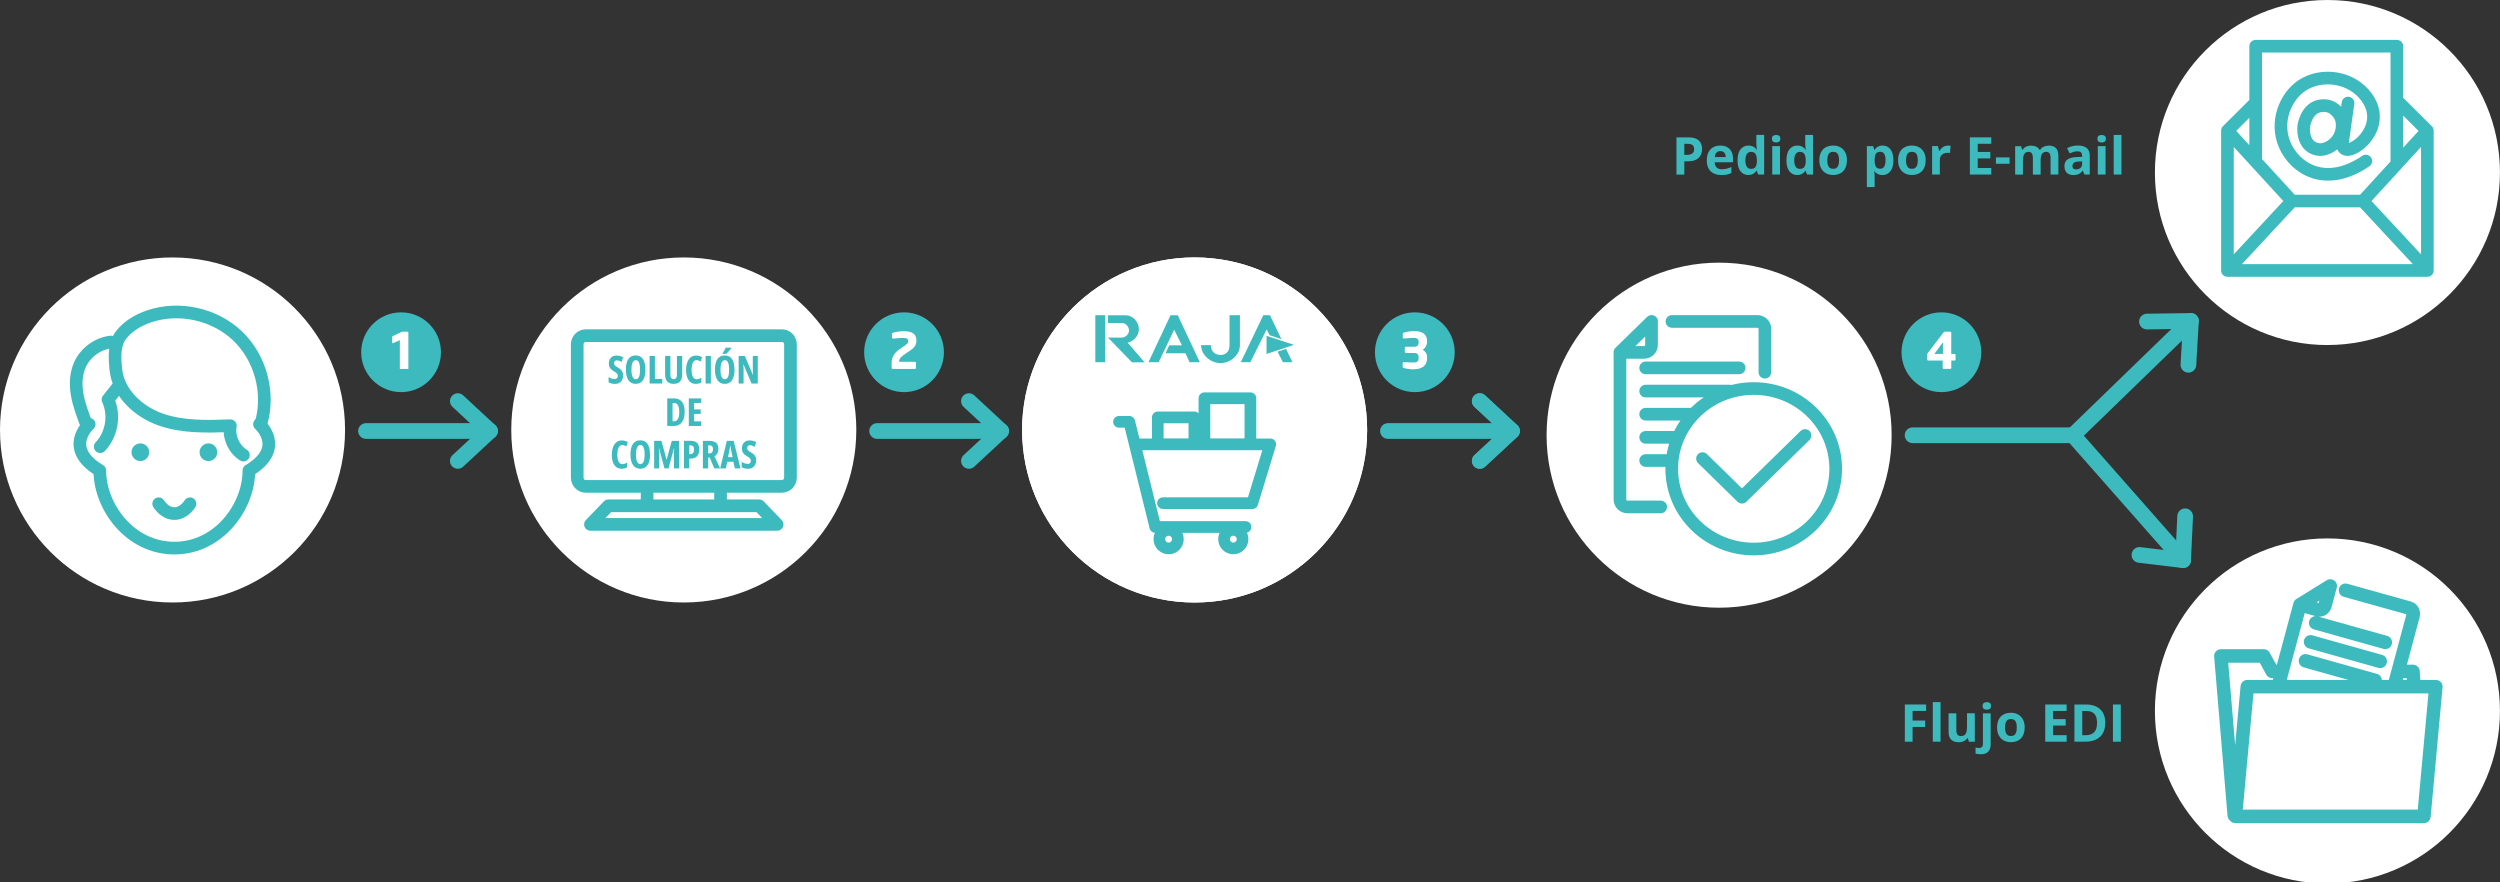 <?xml version="1.0" encoding="UTF-8"?>
<svg xmlns="http://www.w3.org/2000/svg" viewBox="0 0 648.01 228.63">
  <rect x="0" y="0" width="648.01" height="228.63" fill="#333333" stroke="none"/>
  <defs>
    <style>
      .cls-1 {
        stroke-width: 3.03px;
      }

      .cls-1, .cls-2, .cls-3, .cls-4, .cls-5, .cls-6 {
        fill: none;
        stroke: #3cbabe;
        stroke-linecap: round;
        stroke-linejoin: round;
      }

      .cls-2 {
        stroke-width: 3.5px;
      }

      .cls-7 {
        fill: #fff;
      }

      .cls-3 {
        stroke-width: 4.07px;
      }

      .cls-4 {
        stroke-width: 3.28px;
      }

      .cls-8 {
        isolation: isolate;
      }

      .cls-5 {
        stroke-width: 3.28px;
      }

      .cls-6 {
        stroke-width: 3.28px;
      }

      .cls-9 {
        fill: #3cbabe;
      }
    </style>
  </defs>
  <g id="info-process-achats-multi">
    <polyline class="cls-3" points="495.75 112.82 537.34 112.82 565.87 145.2"/>
    <polyline class="cls-3" points="566.4 133.82 565.87 145.2 554.55 143.84"/>
    <path class="cls-7" d="M603.28,89.43c24.69,0,44.72-20.01,44.72-44.72S627.99,0,603.28,0s-44.72,20.01-44.72,44.72,20.01,44.72,44.72,44.72"/>
    <path class="cls-7" d="M603.28,229c24.69,0,44.72-20.01,44.72-44.72s-20.01-44.72-44.72-44.72-44.72,20.01-44.72,44.72,20.01,44.72,44.72,44.72"/>
    <path class="cls-7" d="M445.6,157.52c24.69,0,44.72-20.01,44.72-44.72s-20.01-44.72-44.72-44.72-44.72,20.01-44.72,44.72,20.01,44.72,44.72,44.72"/>
    <path class="cls-4" d="M441.29,118.87l10.23,10.01,16.35-16M475.82,121.51c0,11.48-9.52,20.8-21.25,20.8s-21.25-9.31-21.25-20.8,9.51-20.8,21.25-20.8,21.25,9.31,21.25,20.8ZM419.88,91.33l8.2-8.01v6.1c0,1.06-.88,1.92-1.96,1.92h-6.23ZM430.45,131.4h-8.59c-1.09,0-1.96-.86-1.96-1.93v-38.15s8.09-7.91,8.2-8.01M433.38,83.32h22.13c1.09,0,1.96.86,1.96,1.92v11.24M426.56,119.37h6.7M426.56,113.36h8.2M426.56,107.36h11.97M426.56,101.37h21.83M426.56,95.36h24.24"/>
    <line class="cls-3" x1="537.34" y1="112.82" x2="567.9" y2="83.19"/>
    <polyline class="cls-3" points="556.5 83.35 567.9 83.19 567.24 94.55"/>
    <path class="cls-4" d="M606.85,34.3c.47-1.68.33-3.52-.71-4.89-.72-.95-1.83-1.98-3.64-2.04-4.09-.17-5.19,4.09-5.36,5.4-.17,1.31,0,5.48,3.85,5.98,2.02.27,5.01-1.43,5.87-4.47l-.02.02ZM608.62,26.71s-1.27,8.87-1.43,10.19c-.17,1.31.59,2.9,3.64.97,3.05-1.93,6.6-7.2,2.63-12.65s-11.74-6.37-16.74-3.08c-4.27,2.82-7.11,9.4-4.48,15.47,2.63,6.07,10.57,11.24,20.98,4.14M621.27,42.3V11.98h-36.59v29.65M584.08,27.18c-3.83,3.82-6.72,6.69-6.72,6.69l16.72,18.25M612.45,52.13l16.72-18.25s-3.09-3.09-7.15-7.12M577.36,70.1l16.72-17.99h18.38l16.72,17.99M629.18,33.88v36.23h-51.82v-36.23"/>
    <path class="cls-2" d="M596.15,156.76l7.86-4.87-1.34,5c-.23.88-1.07,1.39-1.89,1.16l-4.63-1.3v.02ZM590.48,177.93c2.45-9.15,5.68-21.17,5.68-21.17,0,0,7.76-4.8,7.86-4.87M607.96,153c5.93,1.66,16.47,4.6,16.47,4.6.82.23,1.27,1.12,1.04,1.99,0,0-2.43,9.05-4.86,18.12M597.59,171.29l18.04,5.06M598.91,166.37l18.05,5.06M600.23,161.45l18.05,5.06M621.69,174.04h3.76s.11,1.49.27,3.89M579.13,211.34c-.3-3.53-3.47-41.31-3.47-41.31h11.12l2.19,4h2.04M628.29,211.61h-48.87l3.09-33.62h48.87l-3.09,33.62Z"/>
    <path class="cls-9" d="M103.96,101.64c5.71,0,10.34-4.63,10.34-10.34s-4.64-10.34-10.34-10.34-10.34,4.63-10.34,10.34,4.64,10.34,10.34,10.34"/>
    <g class="cls-8">
      <g class="cls-8">
        <path class="cls-7" d="M105.85,95.63h-2.21v-7.44l-1.69.73c-.06.03-.12.04-.16.04-.09,0-.14-.07-.14-.17v-1.48c0-.09.04-.14.13-.18l2.35-1.11c.09-.04.17-.05.3-.05h1.17c.14,0,.25.1.25.25v9.41Z"/>
      </g>
    </g>
    <path class="cls-9" d="M234.33,101.64c5.71,0,10.34-4.63,10.34-10.34s-4.64-10.34-10.34-10.34-10.34,4.63-10.34,10.34,4.64,10.34,10.34,10.34"/>
    <g class="cls-8">
      <g class="cls-8">
        <path class="cls-7" d="M236.05,90.78l-1.11.74c-1.11.74-1.89,1.3-1.89,2.21v.05h4.11c.14,0,.26.1.26.25v1.34c0,.14-.12.26-.26.26h-5.79c-.14,0-.26-.12-.26-.26v-1.33c0-1.43.78-2.6,1.77-3.3l1.2-.85c1.13-.79,1.33-.9,1.33-1.51,0-.56-.33-.78-1.38-.78-.79,0-1.77.09-2.56.17h-.03c-.14,0-.24-.12-.24-.26v-1.01c0-.13.12-.21.25-.25.73-.22,1.81-.4,2.77-.4,2.39,0,3.32.82,3.32,2.48,0,1.05-.53,1.79-1.5,2.44Z"/>
      </g>
    </g>
    <path class="cls-9" d="M366.73,101.64c5.71,0,10.34-4.63,10.34-10.34s-4.64-10.34-10.34-10.34-10.34,4.63-10.34,10.34,4.64,10.34,10.34,10.34"/>
    <g class="cls-8">
      <g class="cls-8">
        <path class="cls-7" d="M366.51,95.74c-1.01,0-2.02-.16-2.69-.37-.13-.04-.25-.12-.25-.25v-1.04c0-.14.1-.24.23-.24h.03c.91.08,1.89.12,2.59.12.92,0,1.29-.39,1.29-1.11v-.23c0-.59-.21-1.12-1.05-1.12h-2.29c-.14,0-.25-.12-.25-.26v-1.11c0-.14.1-.25.25-.25h2.24c.84,0,1.11-.56,1.11-1.13v-.18c0-.59-.27-.98-1.29-.98-.91,0-1.57.07-2.56.16h-.03c-.13,0-.23-.09-.23-.24v-1.04c0-.13.13-.21.26-.25.67-.21,1.64-.4,2.65-.4,2.12,0,3.39.71,3.39,2.66v.18c0,.75-.47,1.6-1.16,1.99.71.38,1.16,1.11,1.16,1.95v.23c0,1.99-1.38,2.87-3.39,2.87Z"/>
      </g>
    </g>
    <path class="cls-9" d="M503.22,101.64c5.71,0,10.34-4.63,10.34-10.34s-4.64-10.34-10.34-10.34-10.34,4.63-10.34,10.34,4.64,10.34,10.34,10.34"/>
    <g class="cls-8">
      <g class="cls-8">
        <path class="cls-7" d="M506.64,93.45h-.86v1.91c0,.14-.1.26-.25.26h-1.73c-.14,0-.25-.12-.25-.26v-1.91h-3.76c-.14,0-.26-.12-.26-.26v-1.26c0-.14.05-.27.14-.4l4.11-5.38c.09-.12.18-.18.34-.18h1.39c.14,0,.26.12.26.26v5.51h.86c.14,0,.26.12.26.26v1.2c0,.14-.12.26-.26.26ZM503.62,88.88c0-.05-.03-.08-.05-.08-.01,0-.03.01-.04.03l-2.04,2.78s-.03.05-.03.08c0,.04.03.05.08.05h2.08v-2.86Z"/>
      </g>
    </g>
    <line class="cls-3" x1="94.87" y1="111.72" x2="127.02" y2="111.72"/>
    <polyline class="cls-3" points="118.67 103.97 127.02 111.72 118.67 119.47"/>
    <line class="cls-3" x1="227.35" y1="111.72" x2="259.5" y2="111.72"/>
    <polyline class="cls-3" points="251.15 103.97 259.5 111.72 251.15 119.47"/>
    <line class="cls-3" x1="359.76" y1="111.72" x2="391.91" y2="111.72"/>
    <polyline class="cls-3" points="383.56 103.97 391.91 111.72 383.56 119.47"/>
    <polyline class="cls-3" points="383.56 103.97 391.89 111.72 383.56 119.47"/>
    <path class="cls-7" d="M44.72,156.17c24.69,0,44.72-20.01,44.72-44.72s-20.01-44.72-44.72-44.72S0,86.75,0,111.45s20.01,44.72,44.72,44.72"/>
    <path class="cls-6" d="M49.25,130.57s-1.49,2.55-4.06,2.55-4.06-2.55-4.06-2.55M67.26,109.96s6.97,6.17-2.75,12.01c0,9.36-7.79,20.1-19.32,20.1s-19.32-10.75-19.32-20.1c-9.72-5.84-2.75-12.01-2.75-12.01"/>
    <path class="cls-9" d="M38.67,117.22c0,1.27-1.03,2.29-2.29,2.29s-2.29-1.03-2.29-2.29,1.03-2.29,2.29-2.29,2.29,1.03,2.29,2.29"/>
    <path class="cls-6" d="M25.98,115.78c3.03-3.17,3.86-8.24,2.01-12.21.85-1.07,1.69-2.14,2.55-3.23M28.77,88.65c-3.46.39-6.63,2.72-8.05,5.89-1.07,2.38-1.16,5.12-.72,7.7s1.37,5.04,2.29,7.5M63.09,117.96c-2.49-1.57-3.89-4.71-3.38-7.61-6.07.21-12.3.41-18.04-1.6-5.74-2.01-10.93-6.75-11.61-12.77-.35-2.99-.57-6.58,1.22-9.01,1.8-2.41,4.53-4.01,7.4-4.98,7.8-2.63,16.98-.57,22.91,5.1,5.93,5.67,8.38,14.73,6.08,22.61"/>
    <path class="cls-7" d="M177.24,156.17c24.69,0,44.72-20.01,44.72-44.72s-20.01-44.72-44.72-44.72-44.72,20.01-44.72,44.72,20.01,44.72,44.72,44.72"/>
    <path class="cls-5" d="M186.77,126.07v4.71M167.73,126.07v4.71M201.44,135.93h-48.39l4.66-4.83h39.06l4.66,4.83ZM202.69,126.07h-50.87c-1.22,0-2.2-1.01-2.2-2.28v-34.51c0-1.25.98-2.28,2.2-2.28h50.87c1.22,0,2.2,1.03,2.2,2.28v34.51c0,1.25-1,2.28-2.2,2.28Z"/>
    <path class="cls-7" d="M309.65,156.17c24.69,0,44.72-20.01,44.72-44.72s-20.01-44.72-44.72-44.72-44.72,20.01-44.72,44.72,20.01,44.72,44.72,44.72"/>
    <path class="cls-7" d="M309.65,156.17c24.69,0,44.72-20.01,44.72-44.72s-20.01-44.72-44.72-44.72-44.72,20.01-44.72,44.72,20.01,44.72,44.72,44.72"/>
    <path class="cls-1" d="M324.11,115.15h-11.92v-11.92h11.92v11.92ZM309.59,115.15h-9.49v-6.96h9.49v6.96ZM322.08,139.75c0,1.33-1.07,2.4-2.4,2.4s-2.4-1.07-2.4-2.4,1.07-2.4,2.4-2.4,2.4,1.07,2.4,2.4ZM305.31,139.75c0,1.33-1.07,2.4-2.4,2.4s-2.4-1.07-2.4-2.4,1.07-2.4,2.4-2.4,2.4,1.07,2.4,2.4ZM294.46,115.18h34.79l-4.65,15.24h-23.15M290.05,109.34h2.66l6.75,27.26h23.38"/>
    <path class="cls-9" d="M293.37,93.88l-6.17-6.38h3.62c.91,0,1.83-.91,1.83-1.81,0-1.1-.92-1.96-1.83-1.96h-3.62v-2.02h4.53c1.83,0,3.47,1.63,3.47,3.64,0,1.63-1.28,3.09-2.91,3.46l4.38,5.1h-3.29v-.02ZM286.48,93.88h-2.57v-12.18h2.57v12.18Z"/>
    <polygon class="cls-9" points="307.28 91.56 302.13 91.56 303.05 89.52 306.36 89.52 304.35 85.46 300.33 93.88 297.69 93.88 303.41 81.71 305.28 81.71 310.99 93.88 308.33 93.88 307.28 91.56"/>
    <path class="cls-9" d="M321.39,89.46c0,2.55-2.46,4.66-5.03,4.66s-5.03-2.11-5.03-4.66h2.51c0,1.81,1.33,2.55,2.52,2.55,1.27,0,2.34-.74,2.34-2.55v-7.76h2.69v7.76Z"/>
    <path class="cls-9" d="M334.99,93.88h-2.46l-1.37-2.73,2.19-.72,1.65,3.46ZM324.08,93.88h-2.46l5.83-12.18h1.72l2.97,6.2-3.06-1.01-.77-1.51-4.21,8.5h-.02Z"/>
    <polygon class="cls-9" points="328.29 91.74 328.29 87.05 335.4 89.39 328.29 91.74"/>
    <path class="cls-9" d="M51.73,117.22c0,1.27,1.03,2.29,2.29,2.29s2.29-1.03,2.29-2.29-1.03-2.29-2.29-2.29-2.29,1.03-2.29,2.29"/>
  </g>
  <g id="info-orga-achats-simp">
    <g>
      <path class="cls-9" d="M437.61,35.6c1.24,0,2.15.27,2.72.8s.86,1.27.86,2.21c0,.42-.06.83-.19,1.21-.13.38-.33.73-.62,1.03s-.67.54-1.15.71c-.48.17-1.07.26-1.77.26h-.88v3.43h-2.04v-9.64h3.08ZM437.51,37.28h-.93v2.86h.67c.38,0,.71-.05,1-.15.28-.1.5-.26.65-.47.15-.21.23-.49.23-.83,0-.47-.13-.83-.4-1.06-.26-.23-.67-.35-1.23-.35Z"/>
      <path class="cls-9" d="M445.89,37.73c.68,0,1.27.13,1.76.39.49.26.87.64,1.14,1.14.27.5.4,1.1.4,1.82v.98h-4.75c.02.57.19,1.01.51,1.33.32.32.76.48,1.33.48.47,0,.9-.05,1.29-.15.39-.1.79-.24,1.21-.43v1.56c-.37.18-.75.31-1.14.4s-.88.12-1.45.12c-.74,0-1.39-.14-1.96-.41s-1.01-.69-1.34-1.25c-.32-.56-.48-1.26-.48-2.11s.15-1.58.44-2.15c.29-.57.7-1,1.22-1.29.52-.29,1.13-.43,1.83-.43ZM445.91,39.16c-.39,0-.71.12-.97.38-.26.25-.41.64-.44,1.18h2.82c0-.3-.06-.56-.16-.8-.1-.23-.26-.42-.46-.55-.2-.14-.46-.2-.78-.2Z"/>
      <path class="cls-9" d="M453.16,45.37c-.82,0-1.49-.32-2.01-.97-.52-.64-.77-1.59-.77-2.84s.26-2.22.78-2.86c.52-.65,1.21-.97,2.05-.97.35,0,.66.05.93.14.27.1.5.23.7.39.2.16.36.34.5.55h.07c-.03-.14-.06-.35-.1-.62s-.06-.56-.06-.85v-2.36h2.02v10.26h-1.54l-.39-.96h-.09c-.13.2-.29.39-.48.55s-.42.3-.68.39-.57.14-.93.14ZM453.87,43.77c.55,0,.94-.16,1.16-.49.23-.33.35-.82.36-1.48v-.22c0-.72-.11-1.26-.33-1.64s-.63-.57-1.23-.57c-.44,0-.79.19-1.04.57-.25.38-.38.93-.38,1.65s.13,1.26.38,1.63c.25.36.61.55,1.07.55Z"/>
      <path class="cls-9" d="M460.38,34.98c.3,0,.56.07.77.21.21.14.32.4.32.77s-.11.63-.32.77c-.22.14-.47.21-.77.21s-.56-.07-.77-.21-.32-.4-.32-.77.11-.64.32-.77.47-.21.77-.21ZM461.38,37.87v7.37h-2.01v-7.37h2.01Z"/>
      <path class="cls-9" d="M465.83,45.37c-.82,0-1.49-.32-2.01-.97-.52-.64-.77-1.59-.77-2.84s.26-2.22.78-2.86c.52-.65,1.21-.97,2.05-.97.35,0,.66.05.93.14.27.1.5.23.7.39.2.16.36.34.5.55h.07c-.03-.14-.06-.35-.1-.62s-.06-.56-.06-.85v-2.36h2.02v10.26h-1.54l-.39-.96h-.09c-.13.2-.29.39-.48.55s-.42.3-.68.39-.57.14-.93.14ZM466.53,43.77c.55,0,.94-.16,1.16-.49.23-.33.35-.82.36-1.48v-.22c0-.72-.11-1.26-.33-1.64s-.63-.57-1.23-.57c-.44,0-.79.19-1.04.57-.25.38-.38.93-.38,1.65s.13,1.26.38,1.63c.25.36.61.55,1.07.55Z"/>
      <path class="cls-9" d="M478.73,41.54c0,.62-.08,1.16-.25,1.63s-.4.88-.72,1.2c-.31.33-.69.58-1.13.74-.44.17-.94.25-1.49.25-.52,0-.99-.08-1.43-.25s-.81-.41-1.13-.74c-.32-.33-.56-.73-.74-1.2s-.26-1.02-.26-1.63c0-.82.15-1.51.44-2.08.29-.57.7-1,1.24-1.29.54-.29,1.17-.44,1.92-.44.69,0,1.3.15,1.84.44.53.29.95.73,1.26,1.29.31.57.46,1.26.46,2.08ZM473.64,41.54c0,.48.05.89.16,1.22.11.33.27.58.5.75.22.17.52.25.88.25s.65-.08.87-.25.38-.42.49-.75c.1-.33.15-.74.15-1.22s-.05-.89-.15-1.22c-.1-.32-.27-.57-.49-.73-.22-.16-.52-.24-.88-.24-.53,0-.92.18-1.16.55-.24.36-.36.91-.36,1.64Z"/>
      <path class="cls-9" d="M488,37.73c.83,0,1.5.32,2.01.97.51.65.77,1.59.77,2.84,0,.84-.12,1.54-.36,2.11-.24.57-.58,1-1,1.29-.43.29-.92.43-1.47.43-.36,0-.66-.04-.92-.13s-.47-.21-.65-.35c-.18-.14-.34-.29-.47-.46h-.11c.04.18.06.36.08.54s.03.37.03.54v2.97h-2.01v-10.61h1.63l.28.96h.09c.13-.2.29-.38.48-.55.19-.17.42-.3.68-.4.27-.1.58-.15.93-.15ZM487.36,39.34c-.35,0-.63.07-.84.22-.21.14-.36.36-.45.65-.09.29-.15.66-.16,1.1v.22c0,.47.04.88.13,1.21.09.33.24.58.46.75.21.17.51.26.88.26.31,0,.56-.09.76-.26.2-.17.35-.42.45-.75s.15-.74.15-1.22c0-.72-.11-1.26-.34-1.63-.22-.36-.57-.55-1.04-.55Z"/>
      <path class="cls-9" d="M499.14,41.54c0,.62-.08,1.16-.25,1.63s-.4.88-.72,1.2c-.31.33-.69.58-1.13.74-.44.17-.94.25-1.49.25-.52,0-.99-.08-1.43-.25s-.81-.41-1.13-.74c-.32-.33-.56-.73-.74-1.2s-.26-1.02-.26-1.63c0-.82.15-1.51.44-2.08.29-.57.7-1,1.24-1.29.54-.29,1.17-.44,1.92-.44.69,0,1.3.15,1.84.44.53.29.95.73,1.26,1.29.31.57.46,1.26.46,2.08ZM494.05,41.54c0,.48.05.89.16,1.22.11.33.27.58.5.75.22.17.52.25.88.25s.65-.08.87-.25.38-.42.49-.75c.1-.33.15-.74.15-1.22s-.05-.89-.15-1.22c-.1-.32-.27-.57-.49-.73-.22-.16-.52-.24-.88-.24-.53,0-.92.18-1.16.55-.24.36-.36.91-.36,1.64Z"/>
      <path class="cls-9" d="M504.92,37.73c.1,0,.22,0,.35.02.13.01.24.03.33.04l-.15,1.88c-.07-.02-.16-.04-.28-.05-.12-.01-.22-.02-.31-.02-.26,0-.51.03-.75.1-.24.07-.46.17-.66.32-.19.15-.35.34-.46.58-.11.24-.17.53-.17.88v3.75h-2.01v-7.37h1.52l.3,1.24h.1c.15-.25.33-.48.54-.69.22-.21.47-.38.75-.5.28-.12.58-.19.91-.19Z"/>
      <path class="cls-9" d="M516.15,45.24h-5.55v-9.64h5.55v1.67h-3.51v2.12h3.26v1.67h-3.26v2.49h3.51v1.69Z"/>
      <path class="cls-9" d="M517.35,42.45v-1.65h3.54v1.65h-3.54Z"/>
      <path class="cls-9" d="M531,37.73c.83,0,1.47.21,1.9.64.43.43.64,1.12.64,2.06v4.81h-2.02v-4.3c0-.53-.09-.92-.27-1.19-.18-.27-.46-.4-.84-.4-.53,0-.91.19-1.13.57-.22.38-.34.92-.34,1.63v3.7h-2.01v-4.3c0-.35-.04-.65-.12-.88s-.2-.42-.36-.53c-.16-.12-.37-.18-.63-.18-.37,0-.67.09-.88.28s-.36.46-.46.82c-.09.36-.13.8-.13,1.33v3.47h-2.01v-7.37h1.54l.27.94h.11c.15-.25.34-.46.56-.62.23-.16.48-.27.75-.35.27-.08.55-.11.83-.11.54,0,1,.09,1.38.26.38.18.66.45.87.82h.18c.22-.38.53-.65.93-.82.4-.17.82-.26,1.24-.26Z"/>
      <path class="cls-9" d="M538.62,37.72c.99,0,1.75.22,2.27.65s.79,1.09.79,1.96v4.91h-1.4l-.39-1h-.05c-.21.26-.43.48-.65.65s-.47.29-.76.37c-.29.08-.63.12-1.04.12-.43,0-.83-.08-1.17-.25s-.62-.42-.81-.77c-.2-.34-.3-.78-.3-1.31,0-.78.27-1.36.82-1.73.55-.37,1.37-.58,2.47-.62l1.28-.04v-.32c0-.39-.1-.67-.3-.85-.2-.18-.48-.27-.84-.27s-.71.05-1.05.15c-.34.1-.69.23-1.03.38l-.67-1.36c.39-.21.83-.37,1.31-.49.49-.12.99-.18,1.51-.18ZM539.69,41.83l-.78.03c-.65.02-1.1.13-1.35.35-.25.22-.38.5-.38.85,0,.31.09.53.27.66.18.13.42.19.71.19.43,0,.79-.13,1.09-.38.3-.25.44-.62.44-1.09v-.61Z"/>
      <path class="cls-9" d="M544.76,34.98c.3,0,.56.07.77.21.21.14.32.4.32.77s-.11.63-.32.77c-.22.14-.47.21-.77.21s-.56-.07-.77-.21-.32-.4-.32-.77.11-.64.32-.77.47-.21.77-.21ZM545.77,37.87v7.37h-2.01v-7.37h2.01Z"/>
      <path class="cls-9" d="M549.89,45.24h-2.01v-10.26h2.01v10.26Z"/>
    </g>
    <g>
      <path class="cls-9" d="M161.52,97.32c0,.43-.09.81-.26,1.14-.17.33-.42.59-.73.77-.31.19-.68.28-1.11.28-.2,0-.39-.01-.58-.04s-.37-.06-.55-.12c-.18-.06-.36-.13-.54-.23v-1.4c.26.17.53.3.81.39.28.09.54.13.78.13.18,0,.32-.03.44-.1.12-.07.2-.16.26-.28.06-.12.09-.25.09-.4,0-.16-.02-.29-.07-.41-.05-.12-.14-.24-.28-.36-.14-.12-.34-.26-.61-.41-.21-.12-.4-.25-.56-.38-.17-.13-.31-.27-.43-.43-.12-.16-.21-.34-.27-.55-.06-.21-.09-.45-.09-.74,0-.4.08-.76.24-1.06s.39-.54.7-.71c.3-.17.67-.25,1.1-.25.29,0,.57.04.85.12s.55.19.8.33l-.38,1.21c-.23-.14-.45-.24-.65-.31-.21-.07-.4-.1-.58-.1-.16,0-.29.03-.39.09-.11.06-.19.14-.24.25-.05.1-.08.22-.08.36,0,.17.03.31.08.43.05.12.15.23.29.34.15.11.35.25.63.4.3.17.54.36.74.55.2.19.35.41.45.65.1.24.15.52.15.83Z"/>
      <path class="cls-9" d="M167.31,95.83c0,.57-.05,1.08-.16,1.53-.1.45-.26.84-.47,1.16-.21.32-.47.56-.79.73-.32.17-.69.25-1.12.25s-.8-.09-1.12-.26c-.32-.17-.58-.42-.79-.74-.21-.32-.37-.71-.47-1.16-.1-.45-.16-.96-.16-1.53,0-.8.1-1.47.29-2.02.19-.54.48-.95.85-1.23.38-.28.84-.42,1.4-.42s1.05.15,1.42.44c.37.3.65.72.83,1.27.18.55.27,1.2.27,1.96ZM163.67,95.83c0,.55.04,1,.13,1.37.08.37.21.64.38.83.17.18.37.28.62.28s.45-.09.62-.27c.17-.18.29-.45.37-.82.08-.37.12-.83.12-1.39,0-.84-.09-1.46-.28-1.87-.19-.41-.46-.61-.83-.61-.24,0-.45.09-.62.28s-.29.46-.38.83c-.08.37-.13.83-.13,1.37Z"/>
      <path class="cls-9" d="M168.38,99.41v-7.14h1.37v5.95h1.9v1.19h-3.27Z"/>
      <path class="cls-9" d="M176.82,92.27v4.79c0,.55-.08,1-.25,1.36-.17.36-.42.63-.75.81-.33.18-.74.27-1.22.27-.71,0-1.25-.2-1.63-.6-.38-.4-.57-1-.57-1.82v-4.82h1.37v4.77c0,.45.07.78.21.97.14.19.35.29.62.29.19,0,.35-.04.48-.12.13-.08.22-.22.28-.4s.1-.43.1-.74v-4.76h1.36Z"/>
      <path class="cls-9" d="M180.51,93.35c-.21,0-.39.06-.55.19-.16.12-.29.3-.39.52-.1.23-.18.49-.23.8-.05.31-.08.64-.08,1,0,.53.05.98.15,1.34.1.37.25.64.44.83.2.19.43.28.71.28.22,0,.43-.04.63-.11.2-.08.4-.17.59-.27v1.22c-.21.11-.43.2-.66.26-.24.06-.49.09-.76.09-.54,0-.99-.14-1.37-.43-.38-.28-.66-.7-.86-1.25-.2-.54-.3-1.21-.3-1.98,0-.53.06-1.02.17-1.47.11-.45.28-.84.5-1.17.22-.33.49-.59.8-.77.32-.18.68-.27,1.09-.27.29,0,.56.04.83.11.27.07.52.18.77.33l-.39,1.13c-.18-.12-.35-.22-.53-.29-.18-.07-.37-.1-.58-.1Z"/>
      <path class="cls-9" d="M182.89,99.41v-7.14h1.37v7.14h-1.37Z"/>
      <path class="cls-9" d="M190.4,95.83c0,.57-.05,1.08-.16,1.53-.1.45-.26.84-.47,1.16-.21.32-.47.56-.79.73-.32.17-.69.25-1.12.25s-.8-.09-1.12-.26c-.32-.17-.58-.42-.79-.74-.21-.32-.37-.71-.47-1.16-.1-.45-.16-.96-.16-1.53,0-.8.1-1.47.29-2.02.19-.54.48-.95.85-1.23.38-.28.84-.42,1.4-.42s1.05.15,1.42.44c.37.3.65.72.83,1.27.18.55.27,1.2.27,1.96ZM186.75,95.83c0,.55.04,1,.13,1.37.08.37.21.64.38.83.17.18.37.28.62.28s.45-.09.62-.27c.17-.18.29-.45.37-.82.08-.37.12-.83.12-1.39,0-.84-.09-1.46-.28-1.87-.19-.41-.46-.61-.83-.61-.24,0-.45.09-.62.28s-.29.46-.38.83c-.08.37-.13.83-.13,1.37ZM189.59,90.13v.09c-.07.09-.16.21-.26.33s-.23.26-.35.4c-.13.14-.26.28-.39.41-.13.14-.26.26-.37.36h-.93v-.13c.12-.18.22-.35.32-.52.1-.17.19-.33.27-.49.08-.16.16-.31.23-.46h1.49Z"/>
      <path class="cls-9" d="M196.41,99.41h-1.61l-2.09-4.98h-.04c.02.23.04.45.05.65.01.2.02.39.02.56,0,.17,0,.32,0,.46v3.31h-1.28v-7.14h1.6l2.08,4.87h.04c-.01-.22-.02-.43-.03-.63,0-.19-.02-.37-.02-.54,0-.17,0-.32,0-.45v-3.25h1.29v7.14Z"/>
      <path class="cls-9" d="M177.47,106.71c0,.8-.11,1.47-.33,2.02s-.54.97-.96,1.25c-.42.29-.94.43-1.55.43h-1.68v-7.14h1.78c.59,0,1.08.13,1.49.4.41.26.72.65.93,1.16.21.51.32,1.14.32,1.88ZM176.06,106.77c0-.53-.05-.97-.15-1.31-.1-.34-.25-.59-.45-.76-.2-.16-.45-.24-.74-.24h-.39v4.75h.3c.49,0,.86-.2,1.09-.6.23-.4.35-1.01.35-1.84Z"/>
      <path class="cls-9" d="M181.75,110.41h-3.21v-7.14h3.21v1.17h-1.84v1.68h1.71v1.17h-1.71v1.93h1.84v1.19Z"/>
      <path class="cls-9" d="M161.26,115.35c-.21,0-.39.06-.55.19s-.29.3-.39.52c-.1.23-.18.49-.23.8-.05.31-.08.64-.08,1,0,.53.05.98.15,1.34.1.37.25.64.44.83s.43.28.71.28c.22,0,.43-.04.63-.11.2-.08.4-.16.59-.27v1.22c-.21.11-.43.2-.66.26-.24.06-.49.09-.76.09-.54,0-.99-.14-1.37-.43-.38-.28-.66-.7-.86-1.24-.2-.55-.3-1.21-.3-1.99,0-.53.06-1.02.17-1.47.11-.45.28-.84.5-1.17.22-.33.49-.59.8-.77s.68-.27,1.09-.27c.29,0,.56.04.83.11.27.07.52.18.77.33l-.39,1.13c-.18-.12-.35-.22-.53-.29-.18-.07-.37-.1-.58-.1Z"/>
      <path class="cls-9" d="M168.5,117.83c0,.57-.05,1.08-.16,1.53-.1.46-.26.84-.47,1.16-.21.32-.47.56-.79.73s-.69.25-1.12.25-.8-.09-1.12-.26c-.32-.17-.58-.42-.79-.74-.21-.32-.37-.71-.47-1.16-.1-.45-.16-.96-.16-1.53,0-.8.1-1.47.29-2.02.19-.54.48-.95.85-1.23.38-.28.84-.42,1.4-.42s1.05.15,1.42.44c.37.3.65.72.83,1.27.18.55.27,1.2.27,1.96ZM164.85,117.83c0,.55.04,1,.13,1.37.08.37.21.64.38.82.17.18.37.28.62.28s.45-.09.62-.27c.17-.18.29-.45.37-.82s.12-.83.12-1.39c0-.84-.09-1.46-.28-1.87-.19-.41-.46-.61-.83-.61-.24,0-.45.09-.62.28s-.29.46-.38.83c-.08.37-.13.83-.13,1.37Z"/>
      <path class="cls-9" d="M172.23,121.41l-1.41-5.27h-.04c.02.22.03.42.04.62s.02.37.02.53,0,.31,0,.44v3.68h-1.28v-7.14h1.89l1.32,4.89h.03l1.32-4.89h1.88v7.14h-1.31v-3.69c0-.15,0-.3,0-.46,0-.16.01-.33.02-.52,0-.18.02-.38.03-.59h-.04l-1.42,5.26h-1.07Z"/>
      <path class="cls-9" d="M179.1,114.27c.73,0,1.27.19,1.62.56.35.38.53.92.53,1.64,0,.36-.04.69-.13.98-.09.29-.23.55-.41.76-.18.21-.41.37-.69.49-.28.11-.6.17-.98.17h-.38v2.53h-1.37v-7.14h1.81ZM179,115.44h-.34v2.27h.24c.22,0,.4-.04.55-.12s.26-.21.33-.39c.07-.18.11-.42.11-.71,0-.36-.07-.63-.22-.8-.15-.17-.37-.25-.67-.25Z"/>
      <path class="cls-9" d="M183.85,114.27c.53,0,.96.08,1.31.23.35.15.61.38.78.69s.26.69.26,1.15c0,.29-.04.56-.11.8-.07.24-.18.45-.33.64-.15.19-.34.35-.58.49l1.47,3.14h-1.51l-1.17-2.8h-.41v2.8h-1.37v-7.14h1.66ZM183.84,115.43h-.28v2.1h.31c.31,0,.54-.09.7-.28.16-.19.24-.47.24-.84,0-.33-.08-.58-.24-.74-.16-.16-.4-.24-.72-.24Z"/>
      <path class="cls-9" d="M190.47,121.41l-.37-1.72h-1.59l-.37,1.72h-1.47l1.73-7.14h1.77l1.76,7.14h-1.46ZM189.89,118.5l-.39-1.89c-.03-.16-.05-.31-.08-.46s-.05-.29-.07-.43c-.02-.14-.04-.27-.06-.39,0,.11-.02.24-.04.38s-.04.28-.07.43c-.03.15-.06.3-.09.45l-.38,1.91h1.17Z"/>
      <path class="cls-9" d="M196.01,119.32c0,.43-.09.81-.26,1.14-.17.33-.42.59-.73.77-.31.19-.68.28-1.11.28-.2,0-.39-.01-.58-.04-.19-.02-.37-.06-.55-.12-.18-.06-.36-.13-.54-.23v-1.4c.26.17.53.3.81.39.28.09.54.13.78.13.18,0,.32-.03.44-.1.12-.07.2-.16.26-.28.06-.12.09-.25.09-.4,0-.16-.02-.29-.07-.41-.05-.12-.14-.24-.28-.36-.14-.12-.34-.26-.61-.41-.21-.12-.4-.25-.56-.38-.17-.13-.31-.27-.43-.43-.12-.16-.21-.34-.27-.55-.06-.21-.09-.45-.09-.74,0-.4.08-.76.24-1.06s.39-.54.7-.71c.3-.17.67-.25,1.1-.25.29,0,.57.04.85.12s.55.19.8.33l-.38,1.21c-.23-.14-.45-.24-.65-.31-.21-.07-.4-.1-.58-.1-.16,0-.29.03-.39.09-.11.06-.19.14-.24.25s-.08.22-.08.36c0,.17.03.31.08.43.05.12.15.23.29.34.15.11.35.25.63.4.3.17.54.36.74.55.2.19.35.41.45.65.1.24.15.52.15.83Z"/>
    </g>
    <g>
      <path class="cls-9" d="M495.75,192.25h-2.01v-9.64h5.52v1.67h-3.51v2.49h3.27v1.67h-3.27v3.81Z"/>
      <path class="cls-9" d="M503,192.25h-2.01v-10.26h2.01v10.26Z"/>
      <path class="cls-9" d="M511.88,184.89v7.37h-1.54l-.27-.94h-.11c-.16.25-.36.46-.59.61s-.5.27-.78.35c-.29.08-.58.11-.89.11-.53,0-.99-.09-1.38-.28-.39-.19-.7-.48-.91-.87s-.33-.91-.33-1.54v-4.8h2.01v4.3c0,.53.09.93.28,1.19.19.27.49.4.9.4s.73-.09.96-.28c.23-.19.4-.46.49-.82.09-.36.14-.8.14-1.33v-3.47h2.01Z"/>
      <path class="cls-9" d="M513.39,195.5c-.23,0-.47-.02-.71-.05-.25-.03-.45-.07-.61-.12v-1.58c.16.04.32.08.46.1.14.02.3.03.48.03.27,0,.5-.08.69-.23.19-.15.28-.45.28-.89v-7.87h2.01v8.17c0,.45-.09.86-.26,1.23-.17.37-.45.67-.83.89-.38.22-.89.33-1.52.33ZM513.9,182.98c0-.38.11-.64.32-.77s.47-.21.77-.21.56.07.77.21c.21.14.32.4.32.77s-.11.63-.32.77c-.22.14-.47.21-.77.21s-.56-.07-.77-.21-.32-.4-.32-.77Z"/>
      <path class="cls-9" d="M524.8,188.56c0,.62-.08,1.16-.25,1.63s-.4.88-.72,1.2c-.31.33-.69.58-1.13.74-.44.17-.94.25-1.49.25-.52,0-.99-.08-1.43-.25s-.81-.41-1.13-.74c-.32-.33-.56-.73-.74-1.2s-.26-1.02-.26-1.63c0-.82.15-1.51.44-2.08.29-.57.7-1,1.24-1.29.54-.29,1.17-.44,1.92-.44.69,0,1.3.15,1.84.44.53.29.95.73,1.26,1.29.31.57.46,1.26.46,2.08ZM519.71,188.56c0,.48.05.89.16,1.22.11.33.27.58.5.75.22.17.52.25.88.25s.65-.08.87-.25.38-.42.49-.75c.1-.33.15-.74.15-1.22s-.05-.89-.15-1.22c-.1-.32-.27-.57-.49-.73-.22-.16-.52-.24-.88-.24-.53,0-.92.18-1.16.55-.24.36-.36.91-.36,1.64Z"/>
      <path class="cls-9" d="M535.68,192.25h-5.55v-9.64h5.55v1.67h-3.51v2.12h3.26v1.67h-3.26v2.49h3.51v1.69Z"/>
      <path class="cls-9" d="M545.69,187.34c0,1.09-.21,1.99-.62,2.72s-1.02,1.27-1.8,1.64c-.79.37-1.73.55-2.84.55h-2.73v-9.64h3.03c1.01,0,1.89.18,2.63.54.74.36,1.32.89,1.73,1.59.41.7.61,1.57.61,2.6ZM543.56,187.4c0-.71-.1-1.3-.31-1.76-.21-.46-.52-.8-.92-1.02s-.91-.33-1.51-.33h-1.09v6.28h.88c1,0,1.74-.27,2.23-.8.49-.53.73-1.32.73-2.37Z"/>
      <path class="cls-9" d="M547.68,192.25v-9.64h2.04v9.64h-2.04Z"/>
    </g>
  </g>
</svg>